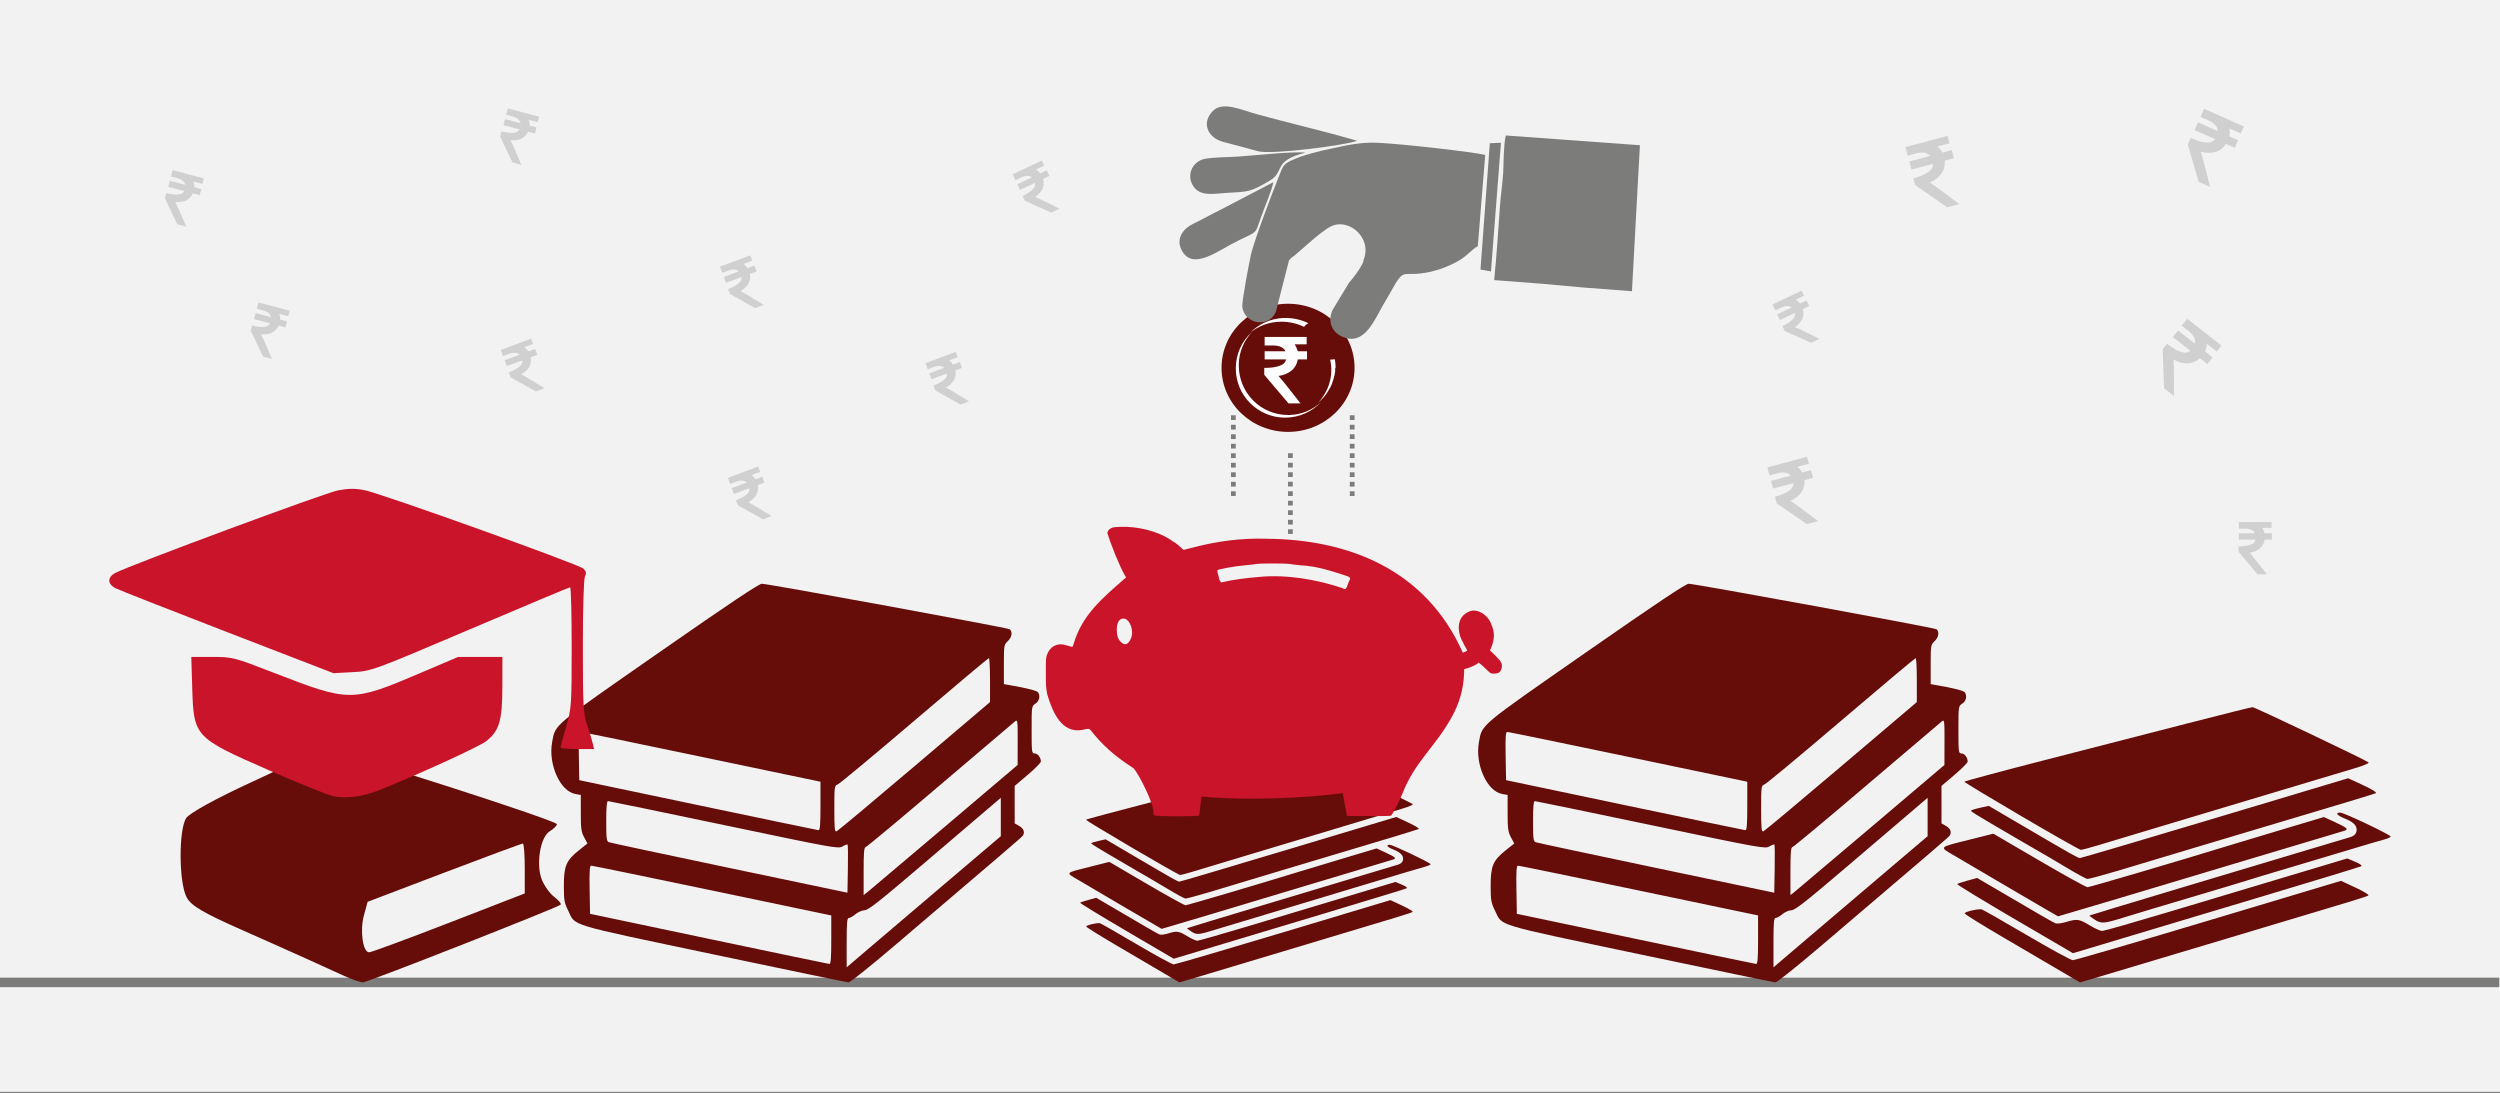<svg width="526" height="230" xmlns="http://www.w3.org/2000/svg" xmlns:xlink="http://www.w3.org/1999/xlink" overflow="hidden"><rect width="100%" height="100%" fill="#808080" stroke="none"/><defs><clipPath id="clip0"><rect x="0" y="0" width="526" height="230"/></clipPath></defs><g clip-path="url(#clip0)"><rect x="0" y="0" width="526" height="229.667" fill="#FFFFFF"/><rect x="0" y="0" width="526" height="229.667" fill="#F2F2F2"/><path d="M0 206.7 525.848 206.701" stroke="#7C7C7B" stroke-width="2" stroke-miterlimit="8" fill="none" fill-rule="evenodd"/><path d="M72.215 205.24C70.464 204.446 67.241 202.979 65.053 201.98 62.865 200.98 56.445 198.115 50.788 195.613 42.748 192.057 40.236 190.575 39.286 188.825 37.62 185.757 37.556 174.52 39.192 172.104 39.901 171.056 45.488 167.984 52.973 164.528 59.897 161.331 65.775 158.503 66.037 158.243 66.298 157.984 67.39 157.771 68.463 157.771 70.882 157.771 117.174 172.632 117.174 173.408 117.174 173.717 116.481 174.399 115.635 174.924 113.684 176.132 112.754 181.78 113.973 185.008 114.466 186.31 115.65 187.973 116.606 188.704 117.562 189.434 118.17 190.173 117.958 190.347 117.1 191.048 77.236 206.716 76.351 206.7 75.827 206.691 73.965 206.034 72.215 205.24ZM94.495 194.151 110.41 187.98 110.41 182.747C110.41 179.869 110.231 177.502 110.012 177.487 109.794 177.472 102.354 180.224 93.48 183.602L77.345 189.744 76.569 192.598C75.686 195.842 76.345 200.422 77.686 200.362 78.178 200.339 85.742 197.545 94.495 194.151Z" fill="#660D0A" fill-rule="evenodd"/><path d="M150.026 200.788C118.832 194.219 121.191 194.934 119.519 191.539 118.726 189.929 118.635 189.39 118.635 186.346 118.635 182.205 119.126 181.047 121.79 178.912L123.598 177.463 122.9 176.162C122.299 175.042 122.202 174.334 122.202 171.06L122.202 167.258 121.067 167.058C117.852 166.49 115.304 160.798 116.171 156.12 116.872 152.337 116.05 153.025 138.73 137.235 153.632 126.86 159.723 122.791 160.305 122.822 162.133 122.92 212.059 132.086 212.433 132.392 213.088 132.929 212.901 134.092 212.028 134.91 211.245 135.644 211.217 135.812 211.217 139.804L211.217 143.938 212.433 144.151C216.107 144.794 218.191 145.325 218.415 145.676 218.914 146.461 218.669 147.516 217.865 148.041 217.059 148.568 217.054 148.596 217.054 153.548 217.054 158.28 217.086 158.525 217.691 158.525 218.333 158.525 219 159.392 219 160.226 219 160.473 217.76 161.729 216.244 163.017L213.487 165.358 213.489 169.301 213.491 173.244 214.462 173.795C215.397 174.326 215.683 175.137 215.185 175.849 214.963 176.166 211.08 179.493 187.942 199.195 183.078 203.337 178.846 206.714 178.538 206.7 178.23 206.686 165.4 204.026 150.026 200.788ZM198.651 186.061 210.569 175.938 210.569 171.899 210.569 167.86 207.731 170.28C206.171 171.611 199.932 176.934 193.868 182.108 185.027 189.652 182.659 191.516 181.917 191.518 181.406 191.52 180.559 191.884 180.027 192.33 179.497 192.775 178.856 193.139 178.602 193.139 178.222 193.139 178.14 194.056 178.14 198.331L178.14 203.523 182.437 199.854C184.8 197.836 192.097 191.629 198.651 186.061ZM174.898 197.726 174.898 192.609 149.847 187.369C136.069 184.486 124.61 182.131 124.382 182.134 124.061 182.139 123.989 183.271 124.058 187.203L124.147 192.266 149.117 197.527C162.851 200.42 174.269 202.8 174.492 202.816 174.801 202.837 174.898 201.62 174.898 197.726ZM198.855 173.891 214.108 160.951 214.122 156.14C214.135 151.604 214.103 151.354 213.568 151.772 213.256 152.016 206.166 158.039 197.812 165.156 189.458 172.273 182.417 178.144 182.165 178.201 181.795 178.286 181.708 179.268 181.708 183.32L181.708 188.334 182.655 187.582C183.176 187.169 190.466 181.008 198.855 173.891ZM178.334 177.696C178.252 177.615 177.773 177.791 177.269 178.088 176.377 178.614 175.688 178.489 152.32 173.591 139.102 170.82 128.122 168.553 127.92 168.553 127.665 168.553 127.552 169.842 127.552 172.769 127.552 176.485 127.62 177.011 128.12 177.204 128.432 177.324 139.851 179.763 153.495 182.624L178.303 187.825 178.392 182.834C178.441 180.09 178.415 177.777 178.334 177.696ZM192.392 161.227 208.299 147.72 208.299 143.094C208.299 140.55 208.189 138.469 208.056 138.469 207.922 138.47 200.881 144.383 192.409 151.609 183.937 158.836 176.677 164.873 176.276 165.026 175.563 165.296 175.546 165.419 175.546 170.198 175.546 174.336 175.619 175.065 176.015 174.913 176.274 174.814 183.643 168.655 192.392 161.227ZM172.628 169.588 172.628 164.475 147.577 159.233C133.799 156.35 122.34 153.992 122.112 153.994 121.791 153.996 121.719 155.127 121.788 159.072L121.877 164.147 146.847 169.394C160.581 172.28 171.999 174.655 172.222 174.671 172.531 174.693 172.628 173.477 172.628 169.588Z" fill="#660D0A" fill-rule="evenodd"/><path d="M345.026 200.788C313.832 194.219 316.191 194.934 314.519 191.539 313.726 189.929 313.635 189.39 313.635 186.346 313.635 182.205 314.126 181.047 316.79 178.912L318.598 177.463 317.9 176.162C317.299 175.042 317.202 174.334 317.202 171.06L317.202 167.258 316.067 167.058C312.852 166.49 310.304 160.798 311.171 156.12 311.872 152.337 311.05 153.025 333.73 137.235 348.632 126.86 354.723 122.791 355.305 122.822 357.133 122.92 407.059 132.086 407.433 132.392 408.088 132.929 407.901 134.092 407.028 134.91 406.245 135.644 406.217 135.812 406.217 139.804L406.217 143.938 407.433 144.151C411.107 144.794 413.191 145.325 413.415 145.676 413.914 146.461 413.669 147.516 412.865 148.041 412.059 148.568 412.054 148.596 412.054 153.548 412.054 158.28 412.086 158.525 412.691 158.525 413.333 158.525 414 159.392 414 160.226 414 160.473 412.76 161.729 411.244 163.017L408.487 165.358 408.489 169.301 408.491 173.244 409.462 173.795C410.397 174.326 410.683 175.137 410.185 175.849 409.963 176.166 406.08 179.493 382.943 199.195 378.078 203.337 373.846 206.714 373.538 206.7 373.23 206.686 360.4 204.026 345.026 200.788ZM393.651 186.061 405.569 175.938 405.569 171.899 405.569 167.86 402.731 170.28C401.171 171.611 394.932 176.934 388.868 182.108 380.027 189.652 377.659 191.516 376.917 191.518 376.406 191.52 375.559 191.884 375.027 192.33 374.497 192.775 373.856 193.139 373.602 193.139 373.222 193.139 373.14 194.056 373.14 198.331L373.14 203.523 377.437 199.854C379.8 197.836 387.097 191.629 393.651 186.061ZM369.898 197.726 369.898 192.609 344.847 187.369C331.069 184.486 319.61 182.131 319.382 182.134 319.061 182.139 318.989 183.271 319.058 187.203L319.147 192.266 344.117 197.527C357.851 200.42 369.269 202.8 369.492 202.816 369.801 202.837 369.898 201.62 369.898 197.726ZM393.855 173.891 409.108 160.951 409.122 156.14C409.135 151.604 409.103 151.354 408.568 151.772 408.256 152.016 401.166 158.039 392.812 165.156 384.458 172.273 377.417 178.144 377.165 178.201 376.795 178.286 376.708 179.268 376.708 183.32L376.708 188.334 377.655 187.582C378.176 187.169 385.466 181.008 393.855 173.891ZM373.334 177.696C373.252 177.615 372.773 177.791 372.269 178.088 371.377 178.614 370.688 178.489 347.32 173.591 334.102 170.82 323.122 168.553 322.92 168.553 322.665 168.553 322.552 169.842 322.552 172.769 322.552 176.485 322.62 177.011 323.12 177.204 323.432 177.324 334.851 179.763 348.495 182.624L373.302 187.825 373.392 182.834C373.441 180.09 373.415 177.777 373.334 177.696ZM387.392 161.227 403.299 147.72 403.299 143.094C403.299 140.55 403.189 138.469 403.056 138.469 402.922 138.47 395.881 144.383 387.409 151.609 378.937 158.836 371.677 164.873 371.276 165.026 370.564 165.296 370.546 165.419 370.546 170.198 370.546 174.336 370.619 175.065 371.015 174.913 371.273 174.814 378.643 168.655 387.392 161.227ZM367.628 169.588 367.628 164.475 342.577 159.233C328.799 156.35 317.34 153.992 317.112 153.994 316.791 153.996 316.719 155.127 316.788 159.072L316.877 164.147 341.847 169.394C355.581 172.28 366.999 174.655 367.222 174.671 367.531 174.693 367.628 173.477 367.628 169.588Z" fill="#660D0A" fill-rule="evenodd"/><path d="M433.56 204.311C431.325 202.997 425.896 199.813 421.495 197.237 417.094 194.66 413.439 192.39 413.374 192.192 413.269 191.878 415.893 191.226 416.904 191.316 417.107 191.334 421.353 193.75 426.34 196.685 431.328 199.621 435.735 202.023 436.135 202.023 436.535 202.023 449.39 198.267 464.702 193.676L492.542 185.329 495.567 186.735C497.23 187.509 498.471 188.249 498.323 188.381 498.017 188.653 496.37 189.155 468.721 197.418 457.653 200.725 447.139 203.871 445.357 204.41 443.574 204.948 441.105 205.684 439.87 206.044L437.624 206.7ZM423.882 193.372C417.132 189.422 411.692 186.108 411.793 186.007 411.894 185.905 412.879 185.575 413.982 185.273L415.987 184.724 418.137 185.985C429.22 192.487 431.964 194.072 432.472 194.264 432.796 194.387 433.794 194.265 434.69 193.993 437.007 193.289 437.446 193.35 439.66 194.686 440.749 195.343 441.932 195.88 442.29 195.88 442.648 195.88 448.895 194.095 456.172 191.914 463.449 189.733 474.908 186.298 481.636 184.282L493.87 180.615 495.54 181.321C496.587 181.764 497.049 182.116 496.779 182.266 496.543 182.398 487.523 185.149 476.737 188.379 465.95 191.609 452.406 195.67 446.64 197.403L436.156 200.553ZM440.652 193.442C440.035 193.047 439.574 192.679 439.629 192.625 439.684 192.571 448.017 190.046 458.147 187.015 468.278 183.983 480.403 180.349 485.093 178.94 489.783 177.531 493.927 176.293 494.302 176.19 495.357 175.9 495.837 175.391 495.837 174.561 495.837 173.61 495.05 172.893 493.194 172.153 491.688 171.553 491.283 170.967 492.375 170.967 493.16 170.967 503 175.641 503 176.014 503 176.163 502.271 176.477 501.38 176.711 500.489 176.945 498.302 177.582 496.52 178.127 494.737 178.672 488.828 180.439 483.388 182.055 477.947 183.671 473.112 185.128 472.643 185.294 472.174 185.461 467.033 187.004 461.217 188.725 455.402 190.446 448.968 192.376 446.92 193.014 442.57 194.369 442.144 194.398 440.652 193.442ZM423.868 187.473C418.897 184.553 413.378 181.31 411.605 180.267 407.847 178.057 407.572 178.384 414.694 176.589L419.393 175.405 429.027 181.035C434.326 184.132 438.909 186.665 439.213 186.665 439.678 186.665 458.274 181.187 469.233 177.821 471.015 177.274 476.18 175.719 480.711 174.366L488.95 171.907 491.37 173.023C493.869 174.176 494.218 174.518 493.194 174.814 491.653 175.258 482.432 178.016 473.155 180.808 453.493 186.725 433.126 192.808 433.017 192.796 432.956 192.789 428.84 190.394 423.868 187.473ZM434.783 182.54C432.626 181.239 430.17 179.792 429.326 179.325 428.481 178.857 426.695 177.822 425.355 177.024 424.016 176.227 421.063 174.499 418.793 173.185 416.523 171.871 414.665 170.706 414.663 170.595 414.661 170.484 415.507 170.203 416.542 169.971L418.426 169.55 425.837 173.894C436.182 179.958 437.184 180.522 437.63 180.53 437.846 180.534 450.631 176.759 466.041 172.14L494.059 163.741 497.187 165.195C499.121 166.095 500.144 166.74 499.867 166.886 499.62 167.016 493.356 168.924 485.946 171.126 478.536 173.328 469.173 176.125 465.14 177.341 452.51 181.149 451.468 181.461 445.514 183.232 442.318 184.182 439.478 184.947 439.204 184.932 438.93 184.918 436.94 183.841 434.783 182.54ZM425.318 171.733C418.705 167.852 413.295 164.586 413.295 164.475 413.295 164.364 420.931 162.311 430.264 159.913 439.597 157.515 453.145 154.03 460.372 152.169 467.599 150.307 473.705 148.784 473.941 148.784 474.394 148.784 497.838 159.951 498.354 160.412 498.519 160.56 497.368 161.065 495.796 161.534 494.224 162.004 487.489 164.023 480.829 166.021 474.17 168.019 463.349 171.264 456.783 173.232 450.217 175.2 443.363 177.261 441.551 177.813 439.74 178.365 438.051 178.81 437.799 178.803 437.547 178.796 431.931 175.614 425.318 171.733Z" fill="#660D0A" fill-rule="evenodd"/><path d="M244.857 204.764C243.05 203.699 238.66 201.12 235.102 199.032 231.544 196.944 228.589 195.104 228.536 194.944 228.451 194.689 230.573 194.161 231.39 194.233 231.554 194.248 234.988 196.206 239.02 198.585 243.052 200.964 246.616 202.91 246.939 202.91 247.262 202.91 257.656 199.866 270.035 196.146L292.544 189.382 294.99 190.522C296.335 191.148 297.338 191.748 297.219 191.855 296.971 192.075 295.64 192.483 273.285 199.178 264.336 201.858 255.836 204.408 254.395 204.844 252.954 205.28 250.958 205.877 249.959 206.169L248.143 206.7ZM237.032 195.9C231.575 192.699 227.176 190.013 227.258 189.931 227.34 189.849 228.136 189.582 229.028 189.337L230.649 188.892 232.387 189.914C241.348 195.183 243.567 196.467 243.978 196.623 244.239 196.722 245.046 196.623 245.77 196.403 247.644 195.832 247.999 195.882 249.789 196.965 250.669 197.497 251.626 197.932 251.915 197.932 252.204 197.932 257.255 196.486 263.139 194.718 269.023 192.951 278.287 190.168 283.727 188.533L293.618 185.562 294.968 186.134C295.815 186.493 296.189 186.778 295.971 186.9 295.779 187.007 288.487 189.236 279.766 191.854 271.044 194.471 260.094 197.762 255.432 199.166L246.956 201.719ZM250.591 195.957C250.092 195.636 249.72 195.338 249.764 195.295 249.808 195.251 256.546 193.205 264.736 190.748 272.927 188.291 282.73 185.347 286.522 184.205 290.314 183.063 293.665 182.06 293.968 181.977 294.821 181.742 295.209 181.329 295.209 180.657 295.209 179.886 294.572 179.304 293.072 178.705 291.854 178.219 291.527 177.744 292.41 177.744 293.045 177.744 301 181.531 301 181.833 301 181.955 300.411 182.209 299.69 182.399 298.97 182.588 297.201 183.105 295.76 183.546 294.32 183.988 289.542 185.42 285.143 186.729 280.745 188.038 276.836 189.22 276.456 189.354 276.077 189.489 271.92 190.74 267.218 192.135 262.516 193.529 257.315 195.093 255.659 195.61 252.142 196.708 251.797 196.731 250.591 195.957ZM237.021 191.12C233.002 188.753 228.54 186.126 227.106 185.28 224.067 183.489 223.845 183.754 229.604 182.3L233.403 181.34 241.192 185.903C245.476 188.412 249.182 190.465 249.427 190.465 249.803 190.465 264.838 186.025 273.699 183.298 275.14 182.855 279.316 181.595 282.979 180.499L289.64 178.506 291.597 179.41C293.618 180.344 293.9 180.622 293.072 180.861 291.826 181.221 284.371 183.456 276.87 185.719 260.973 190.514 244.506 195.443 244.418 195.433 244.369 195.427 241.041 193.486 237.021 191.12ZM245.846 187.122C244.102 186.068 242.116 184.896 241.434 184.517 240.751 184.138 239.306 183.299 238.223 182.653 237.14 182.006 234.753 180.606 232.918 179.542 231.083 178.477 229.58 177.532 229.578 177.442 229.577 177.352 230.261 177.125 231.098 176.937L232.621 176.595 238.613 180.116C246.977 185.03 247.787 185.487 248.147 185.493 248.322 185.497 258.659 182.437 271.118 178.694L293.771 171.889 296.3 173.067C297.864 173.796 298.691 174.319 298.467 174.437 298.267 174.542 293.203 176.089 287.212 177.873 281.22 179.658 273.651 181.924 270.389 182.909 260.178 185.995 259.336 186.248 254.522 187.683 251.938 188.452 249.642 189.073 249.42 189.061 249.198 189.049 247.59 188.177 245.846 187.122ZM238.193 178.365C232.847 175.22 228.472 172.573 228.472 172.483 228.472 172.393 234.646 170.73 242.192 168.787 249.738 166.843 260.692 164.019 266.535 162.511 272.378 161.003 277.315 159.768 277.506 159.768 277.872 159.768 296.827 168.817 297.244 169.191 297.377 169.31 296.446 169.72 295.175 170.1 293.905 170.481 288.459 172.117 283.075 173.736 277.69 175.355 268.942 177.984 263.633 179.579 258.325 181.174 252.783 182.845 251.318 183.292 249.854 183.739 248.488 184.1 248.285 184.094 248.081 184.088 243.54 181.51 238.193 178.365Z" fill="#660D0A" fill-rule="evenodd"/><path d="M0 13.48C-3.55961e-15 6.035 6.259 0 13.98 0 21.701-3.43249e-15 27.959 6.035 27.959 13.48 27.959 20.925 21.701 26.961 13.98 26.961 6.259 26.961-5.33942e-15 20.925 0 13.48Z" fill="#660D0A" fill-rule="evenodd" transform="matrix(-1.001 0 0 1 285 63.907)"/><path d="M0.161 8.674C0.081 9.143 0 9.612 0 10.159 0 10.159 0 10.159 0 10.159 0 10.159 0 10.159 0 10.159 0 10.159 0 10.159 0 10.159 0 10.159 0 10.159 0 10.159 0 10.159 0 10.159 0 10.159 0 10.159 0 10.159 0 10.159 0 10.159 0 10.237 0 10.237 0 10.237 0 10.237 0 10.237 0 10.237 0 10.237 0 10.237 0 10.237 0 10.237 0 10.237 0 10.237 0 10.237 0 10.237 0 10.237 0 10.237 0 10.237 0 10.237 0 10.237 0 10.237 0 10.237 0 10.237 0 10.237 0 10.237 0 10.316 0 10.316 0 10.316 0 10.316 0 10.316 0 10.316 0 10.316 0 10.316 0 10.316 0 10.316 0 10.316 0 10.316 0 10.316 0 10.316 0 10.316 0 10.316 0 10.316 0 10.316 0 10.316 0 10.316 0 10.316 0 10.316 0 10.394 0 10.394 0 10.394 0 10.394 0 10.394 0 10.394 0 10.394 0 10.394 0 10.394 0 10.394 0 10.394 0 10.394 0 10.394 0 10.394 0 10.394 0 10.394 0 10.394 0 10.394 0 10.394 0 10.394 0 10.472 0 10.472 0 10.472 0 10.472 0 10.472 0 10.472 0 10.472 0 10.472 0 10.472 0 10.472 0 10.472 0 10.472 0 10.472 0 10.472 0 10.472 0 10.472 0 10.472 0 10.472 0 10.472 0 10.472 0 10.472 0 10.472 0 10.472 0 10.472 0 10.472 0 10.55 0 10.55 0 10.55 0 10.55 0 10.55 0 10.55 0 10.55 0 10.55 0 10.55 0 10.55 0 10.55 0 10.55 0 10.55 0 10.55 0.081 10.55 0.081 10.55 0.081 10.55 0.081 10.55 0.081 10.55 0.081 10.55 0.081 10.55 0.081 10.55 0.081 10.55 0.081 10.55 0.081 10.628 0.081 10.628 0.081 10.628 0.081 10.628 0.081 10.628 0.081 10.628 0.081 10.628 0.081 10.628 0.081 10.628 0.081 10.628 0.081 10.628 0.081 10.628 0.081 10.628 0.081 10.628 0.081 10.628 0.081 10.628 0.081 10.628 0.081 10.628 0.081 10.628 0.081 10.628 0.081 10.628 0.081 10.628 0.081 10.628 0.081 10.628 0.081 10.628 0.081 10.628 0.081 10.628 0.081 10.706 0.081 10.706 0.081 10.706 0.081 10.706 0.081 10.706 0.081 10.706 0.081 10.706 0.081 10.706 0.081 10.706 0.081 10.706 0.081 10.706 0.081 10.706 0.081 10.706 0.081 10.706 0.081 10.706 0.081 10.706 0.081 10.706 0.081 10.706 0.081 10.706 0.081 10.706 0.081 10.706 0.081 10.706 0.081 10.706 0.081 10.706 0.081 10.706 0.081 10.784 0.081 10.784 0.081 10.784 0.081 10.784 0.081 10.784 0.081 10.784 0.081 10.784 0.081 10.784 0.081 10.784 0.081 10.784 0.081 10.784 0.081 10.784 0.081 10.784 0.081 10.784 0.081 10.784 0.081 10.784 0.081 10.784 0.081 10.784 0.081 10.784 0.081 10.784 0.081 10.784 0.081 10.784 0.081 10.784 0.081 10.784 0.081 10.784 0.081 10.784 0.081 10.784 0.081 10.863 0.081 10.863 0.081 10.863 0.081 10.863 0.081 10.863 0.081 10.863 0.081 10.863 0.081 10.863 0.081 10.863 0.081 10.863 0.081 10.863 0.081 10.863 0.081 10.863 0.081 10.863 0.081 10.863 0.081 10.863 0.081 10.863 0.081 10.863 0.081 10.863 0.081 10.863 0.081 10.863 0.081 10.863 0.081 10.863 0.081 10.863 0.081 10.863 0.081 10.941 0.081 10.941 0.081 10.941 0.081 10.941 0.081 10.941 0.081 10.941 0.081 10.941 0.081 10.941 0.081 10.941 0.081 10.941 0.081 10.941 0.081 10.941 0.081 10.941 0.081 10.941 0.081 10.941 0.081 10.941 0.081 10.941 0.081 10.941 0.081 10.941 0.081 10.941 0.081 10.941 0.081 10.941 0.081 10.941 0.081 10.941 0.081 10.941 0.081 10.941 0.081 10.941 0.081 10.941 0.081 11.019 0.081 11.019 0.081 11.019 0.081 11.019 0.081 11.019 0.081 11.019 0.081 11.019 0.081 11.019 0.081 11.019 0.081 11.019 0.081 11.019 0.081 11.019 0.081 11.019 0.081 11.019 0.081 11.019 0.081 11.019 0.081 11.019 0.081 11.019 0.081 11.019 0.081 11.019 0.081 11.019 0.081 11.019 0.081 11.019 0.081 11.019 0.081 11.097 0.081 11.097 0.081 11.097 0.081 11.097 0.081 11.097 0.081 11.097 0.081 11.097 0.081 11.097 0.081 11.097 0.081 11.097 0.081 11.097 0.081 11.097 0.081 11.097 0.081 11.097 0.081 11.097 0.081 11.097 0.081 11.097 0.081 11.097 0.081 11.097 0.081 11.097 0.081 11.097 0.081 11.097 0.081 11.097 0.081 11.097 0.081 11.097 0.081 11.097 0.081 11.097 0.081 11.175 0.081 11.175 0.081 11.175 0.081 11.175 0.081 11.175 0.081 11.175 0.081 11.175 0.081 11.175 0.081 11.175 0.081 11.175 0.081 11.175 0.081 11.175 0.081 11.175 0.081 11.175 0.081 11.175 0.081 11.175 0.081 11.175 0.081 11.175 0.081 11.175 0.081 11.253 0.081 11.253 0.081 11.253 0.081 11.253 0.081 11.253 0.081 11.253 0.081 11.253 0.081 11.253 0.081 11.253 0.081 11.253 0.081 11.253 0.081 11.253 0.081 11.253 0.081 11.253 0.081 11.253 0.081 11.253 0.081 11.253 0.081 11.253 0.081 11.253 0.081 11.253 0.081 11.253 0.081 11.253 0.081 11.253 0.081 11.253 0.081 11.253 0.081 11.253 0.081 11.253 0.081 11.331 0.081 11.331 0.081 11.331 0.081 11.331 0.081 11.331 0.081 11.331 0.081 11.331 0.081 11.331 0.081 11.331 0.081 11.331 0.081 11.331 0.081 11.331 0.081 11.331 0.081 11.331 0.081 11.331 0.081 11.331 0.081 11.331 0.081 11.331 0.081 11.331 0.081 11.331 0.081 11.41 0.081 11.41 0.081 11.41 0.081 11.41 0.081 11.41 0.081 11.41 0.081 11.41 0.081 11.41 0.081 11.41 0.081 11.41 0.081 11.41 0.081 11.41 0.081 11.41 0.081 11.41 0.081 11.41 0.081 11.41 0.081 11.41 0.081 11.488 0.161 11.488 0.161 11.488 0.161 11.488 0.161 11.488 0.161 11.488 0.161 11.488 0.161 11.488 0.161 11.488 0.161 11.488 0.161 11.488 0.161 11.488 0.161 11.488 0.161 11.488 0.161 11.488 0.161 11.488 0.161 11.488 0.161 11.488 0.161 11.488 0.161 11.488 0.161 11.488 0.161 11.488 0.161 11.488 0.161 11.488 0.161 11.566 0.161 11.566 0.161 11.566 0.161 11.566 0.161 11.566 0.161 11.566 0.161 11.566 0.161 11.566 0.161 11.566 0.161 11.566 0.161 11.566 0.161 11.566 0.161 11.566 0.161 11.644 0.161 11.644 0.161 11.644 0.161 11.644 0.161 11.644 0.161 11.644 0.161 11.644 0.161 11.644 0.161 11.644 0.161 11.644 0.161 11.644 0.161 11.644 0.161 11.644 0.161 11.644 0.161 11.644 0.161 11.644 0.161 11.644 0.161 11.644 0.161 11.644 0.161 11.644 0.161 11.644 0.161 11.644 0.161 11.722 0.161 11.722 0.161 11.8 0.161 11.8 0.161 11.8 0.161 11.8 0.161 11.8 0.161 11.8 0.161 11.8 0.161 11.8 0.161 11.8 0.161 11.8 0.161 11.8 0.161 11.8 0.161 11.8 0.161 11.8 0.161 11.8 0.161 11.8 0.322 12.504 0.484 13.129 0.725 13.676 0.725 13.676 0.725 13.676 0.725 13.676 0.725 13.754 0.725 13.754 0.725 13.832 0.725 13.832 0.725 13.832 0.725 13.832 0.725 13.832 0.725 13.832 0.725 13.832 0.725 13.832 0.725 13.832 0.725 13.832 0.725 13.832 0.725 13.832 0.725 13.832 0.725 13.832 0.725 13.832 0.725 13.832 0.806 13.91 0.806 13.91 0.806 13.91 0.806 13.91 0.806 13.91 0.806 13.91 0.806 13.91 0.806 13.91 0.806 13.91 0.806 13.91 0.806 13.91 0.806 13.91 0.806 13.988 0.806 13.988 0.806 13.988 0.806 13.988 0.806 13.988 0.806 13.988 0.806 13.988 0.806 13.988 0.806 13.988 0.806 13.988 0.806 13.988 0.806 13.988 0.806 13.988 0.806 13.988 0.806 13.988 0.806 13.988 0.806 13.988 0.806 13.988 0.806 13.988 0.806 14.067 0.806 14.067 0.806 14.067 0.806 14.067 0.806 14.067 0.887 14.067 0.887 14.067 0.887 14.067 0.887 14.067 0.887 14.067 0.887 14.067 0.887 14.067 0.887 14.067 0.887 14.067 0.887 14.067 0.887 14.067 0.887 14.067 0.887 14.067 0.887 14.067 0.887 14.067 0.887 14.067 0.887 14.067 0.887 14.067 0.887 14.145 0.887 14.145 0.887 14.145 0.887 14.145 0.887 14.145 0.887 14.145 0.887 14.145 0.887 14.145 0.887 14.145 0.887 14.145 0.887 14.145 0.887 14.145 0.887 14.145 0.887 14.145 0.887 14.145 0.887 14.145 0.887 14.145 0.887 14.145 0.887 14.145 0.887 14.145 0.887 14.145 0.887 14.223 0.887 14.223 0.887 14.223 0.887 14.223 0.887 14.223 0.887 14.223 0.887 14.223 0.887 14.223 0.887 14.223 0.887 14.223 0.887 14.223 0.887 14.223 0.887 14.223 0.887 14.223 0.887 14.223 0.887 14.223 0.887 14.223 0.887 14.223 0.887 14.223 0.887 14.223 0.887 14.223 0.887 14.223 0.887 14.223 0.967 14.223 0.967 14.223 0.967 14.223 0.967 14.223 0.967 14.223 0.967 14.223 0.967 14.223 0.967 14.223 0.967 14.301 0.967 14.301 0.967 14.301 0.967 14.301 0.967 14.301 0.967 14.301 0.967 14.301 0.967 14.301 0.967 14.301 0.967 14.301 0.967 14.301 0.967 14.301 0.967 14.301 0.967 14.301 0.967 14.301 0.967 14.301 0.967 14.301 0.967 14.301 0.967 14.301 0.967 14.301 0.967 14.301 0.967 14.301 0.967 14.301 0.967 14.301 0.967 14.301 0.967 14.301 0.967 14.301 0.967 14.301 0.967 14.301 0.967 14.301 0.967 14.379 0.967 14.379 0.967 14.379 0.967 14.379 0.967 14.379 0.967 14.379 0.967 14.379 0.967 14.379 0.967 14.379 0.967 14.379 0.967 14.379 0.967 14.379 0.967 14.379 0.967 14.379 0.967 14.379 0.967 14.379 0.967 14.379 0.967 14.379 0.967 14.379 0.967 14.379 0.967 14.379 0.967 14.379 0.967 14.379 0.967 14.379 0.967 14.379 0.967 14.379 0.967 14.379 0.967 14.379 0.967 14.379 1.048 14.379 1.048 14.457 1.048 14.457 1.048 14.457 1.048 14.457 1.048 14.457 1.048 14.457 1.048 14.457 1.048 14.457 1.048 14.457 1.048 14.457 1.048 14.457 1.048 14.457 1.048 14.457 1.048 14.457 1.048 14.457 1.048 14.457 1.048 14.457 1.048 14.457 1.048 14.457 1.048 14.457 1.048 14.457 1.048 14.457 1.048 14.457 1.048 14.457 1.048 14.457 1.048 14.457 1.048 14.457 1.048 14.457 1.048 14.457 1.048 14.457 1.048 14.536 1.048 14.536 1.048 14.536 1.048 14.536 1.048 14.536 1.048 14.536 1.048 14.536 1.048 14.536 1.048 14.536 1.048 14.536 1.048 14.536 1.048 14.536 1.128 14.614 1.128 14.614 1.128 14.614 1.128 14.614 1.128 14.614 1.128 14.614 1.128 14.614 1.128 14.614 1.128 14.614 1.128 14.614 1.128 14.614 1.128 14.614 1.128 14.614 1.128 14.614 1.128 14.614 1.128 14.614 1.128 14.614 1.612 15.551 2.176 16.411 2.982 17.192 2.982 17.192 2.982 17.192 2.982 17.192 3.063 17.271 3.224 17.427 3.385 17.583 3.385 17.583 3.385 17.583 3.385 17.583 3.546 17.661 3.708 17.818 3.788 17.974 2.015 16.098 0.887 13.676 0.887 10.941 0.887 10.159 0.967 9.456 1.128 8.753 0.806 8.753 0.484 8.753 0.161 8.674M10.478 0C8.785 0 7.173 0.391 5.723 1.094 6.126 1.329 6.448 1.563 6.609 1.876 8.06 1.172 9.672 0.781 11.365 0.781 13.863 0.781 16.201 1.641 17.974 3.126 17.974 3.126 17.974 3.126 17.974 3.126 17.974 3.126 17.974 3.126 17.974 3.126 16.201 1.329 13.783 0.156 11.042 0 11.042 0 11.042 0 11.042 0 11.042 0 10.962 0 10.962 0 10.962 0 10.962 0 10.962 0 10.962 0 10.962 0 10.962 0 10.962 0 10.962 0 10.962 0 10.962 0 10.962 0 10.962 0 10.962 0 10.962 0 10.962 0 10.962 0 10.962 0 10.962 0 10.962 0 10.962 0 10.962 0 10.962 0 10.962 0 10.962 0 10.962 0 10.881 0 10.881 0 10.881 0 10.881 0 10.881 0 10.881 0 10.881 0 10.881 0 10.881 0 10.881 0 10.881 0 10.881 0 10.881 0 10.881 0 10.881 0 10.881 0 10.881 0 10.881 0 10.881 0 10.881 0 10.881 0 10.881 0 10.881 0 10.881 0 10.881 0 10.881 0 10.881 0 10.881 0 10.8 0 10.8 0 10.8 0 10.8 0 10.8 0 10.8 0 10.8 0 10.8 0 10.8 0 10.8 0 10.8 0 10.8 0 10.8 0 10.8 0 10.8 0 10.8 0 10.8 0 10.8 0 10.8 0 10.8 0 10.8 0 10.8 0 10.8 0 10.8 0 10.8 0 10.8 0 10.8 0 10.8 0 10.8 0 10.72 0 10.72 0 10.72 0 10.72 0 10.72 0 10.72 0 10.72 0 10.72 0 10.72 0 10.72 0 10.72 0 10.72 0 10.72 0 10.72 0 10.72 0 10.72 0 10.72 0 10.72 0 10.72 0 10.72 0 10.72 0 10.72 0 10.72 0 10.72 0 10.72 0 10.72 0 10.72 0 10.72 0 10.639 0 10.639 0 10.639 0 10.639 0 10.639 0 10.639 0 10.639 0 10.639 0 10.639 0 10.639 0 10.639 0 10.639 0 10.639 0 10.639 0 10.639 0 10.639 0 10.639 0 10.639 0 10.639 0 10.639 0 10.639 0 10.639 0 10.639 0 10.639 0 10.639 0 10.639 0 10.639 0 10.639 0 10.559 0 10.559 0 10.559 0 10.559 0 10.559 0 10.559 0 10.559 0 10.559 0 10.559 0 10.559 0 10.559 0 10.559 0 10.559 0 10.559 0 10.559 0 10.559 0 10.559 0 10.559 0 10.559 0 10.559 0 10.559 0 10.559 0 10.559 0 10.559 0 10.559 0 10.559 0 10.559 0 10.559 0 10.478 0 10.478 0 10.478 0 10.478 0 10.478 0 10.478 0 10.478 0 10.478 0 10.478 0 10.478 0 10.478 0 10.478 0 10.478 0 10.478 0 10.478 0 10.478 0 10.478 0" fill="#FFFFFF" fill-rule="evenodd" transform="matrix(-1.001 0 0 1 281 66.903)"/><path d="M14.619 0C16.216 1.765 17.255 4.012 17.335 6.58 17.335 6.58 17.335 6.58 17.335 6.58 17.335 6.58 17.335 6.58 17.335 6.58 17.335 6.58 17.335 6.58 17.335 6.58 17.335 6.58 17.335 6.58 17.335 6.58 17.335 6.58 17.335 6.58 17.335 6.58 17.335 6.58 17.335 6.58 17.335 6.66 17.335 6.66 17.335 6.66 17.335 6.66 17.335 6.66 17.335 6.66 17.335 6.66 17.335 6.66 17.335 6.66 17.335 6.66 17.335 6.66 17.335 6.66 17.335 6.66 17.335 6.66 17.335 6.66 17.335 6.66 17.335 6.66 17.335 6.66 17.335 6.66 17.335 6.66 17.335 6.66 17.335 6.66 17.335 6.66 17.335 6.66 17.335 6.66 17.335 6.66 17.335 6.66 17.335 6.66 17.335 6.66 17.335 6.74 17.335 6.74 17.335 6.74 17.335 6.74 17.335 6.74 17.335 6.74 17.335 6.74 17.335 6.74 17.335 6.74 17.335 6.74 17.335 6.74 17.335 6.74 17.335 6.74 17.335 6.74 17.335 6.74 17.335 6.74 17.335 6.74 17.335 6.74 17.335 6.74 17.335 6.74 17.335 6.74 17.335 6.74 17.335 6.74 17.335 6.74 17.335 6.74 17.335 6.74 17.335 6.74 17.335 6.74 17.335 6.74 17.335 6.74 17.335 6.74 17.335 6.74 17.335 6.74 17.335 6.74 17.335 6.74 17.335 6.82 17.335 6.82 17.335 6.82 17.335 6.82 17.335 6.82 17.335 6.82 17.335 6.82 17.335 6.82 17.335 6.82 17.335 6.82 17.335 6.82 17.335 6.82 17.335 6.82 17.335 6.82 17.335 6.82 17.335 6.82 17.335 6.82 17.335 6.82 17.335 6.82 17.335 6.82 17.335 6.82 17.335 6.82 17.335 6.82 17.335 6.82 17.335 6.82 17.335 6.82 17.335 6.82 17.335 6.82 17.335 6.82 17.335 6.82 17.335 6.82 17.335 6.82 17.335 6.82 17.335 6.82 17.335 6.82 17.335 6.82 17.335 6.82 17.335 6.82 17.335 6.82 17.335 6.82 17.335 6.82 17.335 6.82 17.335 6.82 17.335 6.82 17.335 6.901 17.335 6.901 17.335 6.901 17.335 6.901 17.335 6.901 17.335 6.901 17.335 6.901 17.335 6.901 17.335 6.901 17.335 6.901 17.335 6.901 17.335 6.901 17.335 6.901 17.335 6.901 17.335 6.901 17.335 6.901 17.335 6.901 17.335 6.901 17.335 6.901 17.335 6.901 17.335 6.901 17.335 6.901 17.335 6.901 17.335 6.901 17.335 6.901 17.335 6.901 17.335 6.901 17.335 6.901 17.335 6.901 17.335 6.901 17.335 6.901 17.335 6.901 17.335 6.901 17.335 6.901 17.335 6.901 17.335 6.901 17.335 6.901 17.335 6.901 17.335 6.901 17.335 6.901 17.335 6.901 17.335 6.901 17.335 6.901 17.335 6.901 17.335 6.981 17.335 6.981 17.335 6.981 17.335 6.981 17.335 6.981 17.335 6.981 17.335 6.981 17.335 6.981 17.335 6.981 17.335 6.981 17.335 6.981 17.335 6.981 17.335 6.981 17.335 6.981 17.335 6.981 17.335 6.981 17.335 6.981 17.335 6.981 17.335 6.981 17.335 6.981 17.335 6.981 17.335 6.981 17.335 6.981 17.335 6.981 17.335 6.981 17.335 6.981 17.335 6.981 17.335 6.981 17.335 6.981 17.335 6.981 17.335 6.981 17.335 6.981 17.335 6.981 17.335 6.981 17.335 6.981 17.335 6.981 17.335 6.981 17.335 6.981 17.335 6.981 17.335 6.981 17.335 6.981 17.335 6.981 17.335 6.981 17.335 6.981 17.335 7.061 17.335 7.061 17.335 7.061 17.335 7.061 17.335 7.061 17.335 7.061 17.335 7.061 17.335 7.061 17.335 7.061 17.335 7.061 17.335 7.061 17.335 7.061 17.335 7.061 17.335 7.061 17.335 7.061 17.335 7.061 17.335 7.061 17.335 7.061 17.335 12.758 12.702 17.412 7.03 17.412 7.03 17.412 7.03 17.412 7.03 17.412 7.03 17.412 7.03 17.412 7.03 17.412 7.03 17.412 7.03 17.412 7.03 17.412 7.03 17.412 7.03 17.412 7.03 17.412 7.03 17.412 7.03 17.412 7.03 17.412 7.03 17.412 7.03 17.412 7.03 17.412 7.03 17.412 7.03 17.412 7.03 17.412 7.03 17.412 7.03 17.412 7.03 17.412 6.95 17.412 6.95 17.412 6.95 17.412 6.95 17.412 6.95 17.412 6.95 17.412 6.95 17.412 6.95 17.412 6.95 17.412 6.95 17.412 6.95 17.412 6.95 17.412 6.95 17.412 6.95 17.412 6.95 17.412 6.95 17.412 6.95 17.412 6.95 17.412 6.95 17.412 6.95 17.412 6.95 17.412 6.95 17.412 6.95 17.412 6.95 17.412 6.95 17.412 6.95 17.412 6.95 17.412 6.95 17.412 6.95 17.412 6.95 17.412 6.95 17.412 6.95 17.412 6.95 17.412 6.95 17.412 6.95 17.412 6.95 17.412 6.95 17.412 6.95 17.412 6.95 17.412 6.95 17.412 6.95 17.412 6.95 17.412 6.87 17.412 6.87 17.412 6.87 17.412 6.87 17.412 6.87 17.412 6.87 17.412 6.87 17.412 6.87 17.412 6.87 17.412 6.87 17.412 6.87 17.412 6.87 17.412 6.87 17.412 6.87 17.412 6.87 17.412 6.87 17.412 6.87 17.412 6.87 17.412 6.87 17.412 6.87 17.412 6.87 17.412 6.87 17.412 6.87 17.412 6.87 17.412 6.87 17.412 6.87 17.412 6.87 17.412 6.87 17.412 6.87 17.412 6.87 17.412 6.87 17.412 6.87 17.412 6.87 17.412 6.87 17.412 6.87 17.412 6.87 17.412 6.87 17.412 6.87 17.412 6.87 17.412 6.87 17.412 6.87 17.412 6.87 17.412 6.87 17.412 6.87 17.412 6.87 17.412 6.79 17.412 6.79 17.412 6.79 17.412 6.79 17.412 6.79 17.412 6.79 17.412 6.79 17.412 6.79 17.412 6.79 17.412 6.79 17.412 6.79 17.412 6.79 17.412 6.79 17.412 6.79 17.412 6.79 17.412 6.79 17.412 6.79 17.412 6.79 17.412 6.79 17.412 6.79 17.412 6.79 17.412 6.79 17.412 6.79 17.412 6.79 17.412 6.79 17.412 6.79 17.412 6.79 17.412 6.79 17.412 6.79 17.412 6.79 17.412 6.79 17.412 6.79 17.412 6.79 17.412 6.79 17.412 6.79 17.412 6.79 17.412 6.79 17.412 6.79 17.412 6.79 17.412 6.79 17.412 6.79 17.412 6.71 17.412 6.71 17.412 6.71 17.412 6.71 17.412 6.71 17.412 6.71 17.412 6.71 17.412 6.71 17.412 6.71 17.412 6.71 17.412 6.71 17.412 6.71 17.412 6.71 17.412 6.71 17.412 6.71 17.412 6.71 17.412 6.71 17.412 6.71 17.412 6.71 17.412 6.71 17.412 6.71 17.412 6.71 17.412 6.71 17.412 6.71 17.412 6.71 17.412 6.71 17.412 6.71 17.412 6.63 17.412 6.63 17.412 6.63 17.412 6.63 17.412 6.63 17.412 6.63 17.412 6.63 17.412 6.63 17.412 6.63 17.412 6.63 17.412 6.63 17.412 6.63 17.412 6.63 17.412 6.63 17.412 6.63 17.412 6.63 17.412 6.63 17.412 6.63 17.412 6.63 17.412 6.63 17.412 6.63 17.412 6.63 17.412 6.63 17.412 6.63 17.412 6.63 17.412 6.63 17.412 6.63 17.412 6.63 17.412 6.63 17.412 6.551 17.412 6.551 17.412 6.551 17.412 6.551 17.412 6.551 17.412 4.074 17.332 1.757 16.289 0 14.684 1.917 16.69 4.633 17.974 7.589 17.974 13.341 17.974 17.974 13.32 17.974 7.623 17.974 4.574 16.696 1.846 14.619 0" fill="#FFFFFF" fill-rule="evenodd" transform="matrix(-1.001 0 0 1 278 69.899)"/><path d="M275 73.904C273.054 73.904 273.054 73.904 273.054 73.904 272.892 73.336 272.649 72.848 272.405 72.442 274.919 72.442 274.919 72.442 274.919 72.442 274.919 70.897 274.919 70.897 274.919 70.897 266.081 70.897 266.081 70.897 266.081 70.897 266.081 72.685 266.081 72.685 266.081 72.685 267.865 72.685 267.865 72.685 267.865 72.685 269.243 72.685 270.135 73.173 270.459 73.904 266.081 73.904 266.081 73.904 266.081 73.904 266.081 75.611 266.081 75.611 266.081 75.611 270.622 75.611 270.622 75.611 270.622 75.611 270.459 76.18 270.135 76.587 269.568 76.831 268.189 77.481 266 77.4 266 77.4 266 78.862 266 78.862 266 78.862 271.108 84.877 271.108 84.877 271.108 84.877 273.622 84.877 273.622 84.877 273.622 84.877 273.622 84.877 270.054 80.244 269 79.106 270.135 78.944 271.027 78.537 271.757 77.968 272.486 77.318 272.892 76.587 273.054 75.611 275 75.611 275 75.611 275 75.611 275 73.904 275 73.904 275 73.904" fill="#FFFFFF" fill-rule="evenodd"/><path d="M0 30.103C20.422 33.998 8.154 31.448 28.576 35.343 29.404 30.257 30.399 25.269 31.361 20.345 31.842 17.966 32.162 15.067 32.61 12.914 33.031 11.014 34.019 7.439 34.086 5.317L6.331 0 0 30.103Z" fill="#7C7C7B" fill-rule="evenodd" transform="matrix(-0.967 -0.259 -0.259 0.966 351.159 32.196)"/><path d="M37.554 32.129 37.426 43.281C37.971 47.095 43.162 47.451 44.508 44.089 44.924 43.022 45.533 34.618 45.597 32.873 45.693 29.899 44.668 19.782 44.219 15.935 43.899 13.22 44.027 12.929 42.361 11.539 40.342 9.859 37.362 8.242 34.735 6.917 31.947 5.495 29.383 4.137 26.019 3.394 21.116 2.295 5.768 0 3.461 0L0 18.942C1.025 19.846 1.634 21.592 3.397 23.241 4.774 24.533 6.152 25.6 8.107 26.667 10.863 28.121 12.305 28.186 13.266 28.606 14.547 29.156 14.804 31.903 15.829 35.329 16.983 39.208 17.367 45.705 22.815 44.671 24.897 44.283 26.468 42.441 26.019 39.822L24.16 33.39C22.783 30.578 22.206 28.154 22.462 28.089 21.725 23.014 27.717 20.17 30.857 22.885 31.851 23.725 33.485 25.988 34.446 27.475L36.721 30.837C37.458 31.774 37.138 31.257 37.554 32.129Z" fill="#7C7C7B" fill-rule="evenodd" transform="matrix(-0.967 -0.259 -0.259 0.966 315.838 33.498)"/><path d="M19.536 8.26 27.139 8.26C30.635 8.26 32.688 5.442 30.828 2.397 29.352 0 25.021 0.777 21.717 0.81 14.5 0.842 7.218 0.583 0 0.745 2.085 2.267 16.553 8.26 19.536 8.26Z" fill="#7C7C7B" fill-rule="evenodd" transform="matrix(-0.967 -0.259 -0.259 0.966 285.735 28.9)"/><path d="M0.162 0C0 1.611 0.647 5.994 0.776 7.993 1.067 11.505 0.582 10.764 4.076 13.761 7.537 16.726 11.613 22.495 15.009 18.886 17.047 16.759 15.818 14.245 14.233 12.891 12.616 11.505 11.16 10.023 9.51 8.605L0.162 0Z" fill="#7C7C7B" fill-rule="evenodd" transform="matrix(-0.967 -0.259 -0.259 0.966 268.074 38.365)"/><path d="M0 0C6.206 3.402 3.183 5.006 5.627 7.51 9.164 11.168 9.325 10.944 14.148 12.58 16.559 13.383 19.164 14.763 21.157 12.709 23.022 10.783 22.315 7.895 20.225 6.804 18.649 5.969 15.338 5.103 13.569 4.493 10.804 3.562 2.09 0.193 0 0Z" fill="#7C7C7B" fill-rule="evenodd" transform="matrix(-0.967 -0.259 -0.259 0.966 274.668 32.125)"/><path d="M7.205 0.708 4.976 0 0 26.695 2.229 26.889 7.205 0.708Z" fill="#7C7C7B" fill-rule="evenodd" transform="matrix(-0.967 -0.259 -0.259 0.966 320.613 31.319)"/><path d="M23.283 60.762C22.401 59.527 21.433 57.416 20.88 56.065 18.264 49.396 14.012 46.274 10.697 40.293 8.994 37.357 8.071 34.193 7.953 30.904L7.925 29.951 7.286 29.771C6.483 29.544 5.051 28.854 5.051 28.693 5.051 28.37 4.57 28.733 3.039 30.215 2.362 30.87 2.318 30.891 1.608 30.891 0.73 30.891 0.238 30.549 0.076 29.826-0.145 28.837 0.068 28.383 1.335 27.14L2.502 25.995 2.244 25.423C1.53 23.595 1.437 22.219 2.312 20.304 2.937 18.598 5.079 17.186 6.665 17.745 9.78 18.842 9.406 22.362 8.116 24.409 8.116 24.509 7.921 24.9 7.682 25.276 7.444 25.652 7.286 26.012 7.331 26.075 7.377 26.138 7.595 26.255 7.816 26.335L8.219 26.48C16.055 8.803 32.517 2.664 49.307 2.519 54.707 2.319 59.888 3.058 64.505 4.249 65.067 4.394 65.728 4.561 65.974 4.619 66.22 4.677 66.541 4.763 66.686 4.809 66.877 4.869 67.039 4.797 67.261 4.555 67.679 4.099 68.988 3.071 69.151 3.071 69.223 3.071 69.328 2.996 69.384 2.904 72.384 0.824 76.662-0.076 79.904 0.005 81.457 0.048 81.833 0.098 82.189 0.308 82.423 0.446 82.655 0.646 82.704 0.753 82.754 0.859 82.86 1.075 82.941 1.234 82.31 3.465 80.332 8.395 79.193 10.329 79.088 10.436 79.002 10.585 79.002 10.661 83.827 14.863 88.209 18.469 90.001 24.58 90.091 24.898 90.212 25.192 90.269 25.233 90.326 25.273 90.782 25.172 91.282 25.008 92.404 24.639 93.103 24.63 93.903 24.975 94.664 25.302 95.267 25.975 95.605 26.871 95.836 27.484 95.861 27.86 95.861 30.64 95.861 33.404 95.828 33.894 95.548 35.304 94.431 39.097 92.493 43.478 88.262 42.744 86.703 42.414 86.8 42.406 86.364 42.889 86.144 43.133 85.791 43.562 85.581 43.842 83.094 46.827 80.253 48.983 77.38 50.833 76.356 52.01 73.268 57.955 73.254 60.017 73.254 60.373 73.18 60.607 73.031 60.721 72.715 60.963 63.898 60.981 63.707 60.739 63.574 60.571 63.478 59.92 63.31 58.031 63.254 57.409 63.151 56.843 63.08 56.771 52.592 57.694 41.379 57.028 33.447 56.051 33.169 57.688 32.841 59.158 32.571 60.837L28.039 60.867C25.117 60.886 23.427 60.849 23.283 60.764ZM80.03 24.288C80.674 23.691 80.942 22.927 80.949 21.669 80.957 20.168 80.442 19.299 79.543 19.299 78.234 19.299 77.26 21.873 77.963 23.475 78.534 24.778 79.212 25.045 80.03 24.288ZM33.462 12.92C38.831 11.093 45.272 9.984 51.031 10.547 53.752 10.766 56.417 11.101 59.005 11.709L59.23 11.414C59.353 11.252 59.456 11.008 59.458 10.873 59.458 10.737 59.557 10.316 59.676 9.937 59.809 9.51 59.846 9.203 59.772 9.131 59.521 8.885 56.027 8.27 53.841 8.086 53.033 8.017 52.06 7.904 51.678 7.834 50.776 7.667 45.407 7.668 44.509 7.834 44.127 7.905 43.182 8.021 42.41 8.093 38.749 8.26 35.551 9.402 32.416 10.407 31.487 10.831 32.053 11.117 32.261 11.762 32.698 13.141 32.906 13.341 33.462 12.917Z" fill="#C91429" fill-rule="evenodd" transform="matrix(-1.001 0 0 1 316 110.839)"/><path d="M70.096 167.515C68.998 167.29 62.899 164.828 56.542 162.043 40.918 155.2 40.752 155.021 40.444 144.718L40.25 138.218 44.632 138.218C48.94 138.218 49.16 138.274 57.732 141.599 73.569 147.743 74.017 147.742 88.473 141.589L96.392 138.218 101.049 138.218 105.706 138.218 105.696 144.482C105.684 151.632 105.068 153.727 102.332 155.922 100.921 157.054 87.757 163.079 79.726 166.269 76.266 167.643 72.863 168.083 70.096 167.515ZM117.94 157.246C117.945 157.051 118.474 155.094 119.115 152.897 120.228 149.084 120.281 148.33 120.281 136.233 120.281 129.264 120.135 123.562 119.958 123.562 119.78 123.562 110.312 127.531 98.919 132.383 78.39 141.124 78.167 141.206 74.179 141.419L70.155 141.634 47.851 133.021C35.584 128.285 24.965 124.107 24.254 123.737 22.576 122.864 22.583 121.419 24.27 120.542 27.561 118.831 68.496 103.655 71.144 103.165 73.355 102.755 74.788 102.748 76.711 103.136 80.29 103.859 121.705 118.7 122.719 119.624 123.328 120.178 123.424 120.593 123.086 121.227 122.823 121.722 122.631 127.928 122.631 135.985 122.631 148.257 122.733 150.188 123.498 152.444 123.975 153.85 124.508 155.585 124.683 156.3L125 157.601 121.465 157.601C119.521 157.601 117.934 157.441 117.94 157.246Z" fill="#C91429" fill-rule="evenodd"/><path d="M271.5 95.362 271.5 112.337" stroke="#7C7C7B" stroke-miterlimit="8" stroke-dasharray="1 1" fill="none" fill-rule="evenodd"/><path d="M284.5 87.373 284.5 104.349" stroke="#7C7C7B" stroke-miterlimit="8" stroke-dasharray="1 1" fill="none" fill-rule="evenodd"/><path d="M259.5 87.373 259.5 104.349" stroke="#7C7C7B" stroke-miterlimit="8" stroke-dasharray="1 1" fill="none" fill-rule="evenodd"/><path d="M381.034 98.927C379.199 99.419 379.199 99.419 379.199 99.419 378.902 98.922 378.548 98.523 378.216 98.201 380.586 97.566 380.586 97.566 380.586 97.566 380.194 96.108 380.194 96.108 380.194 96.108 371.861 98.341 371.861 98.341 371.861 98.341 372.314 100.03 372.314 100.03 372.314 100.03 373.996 99.579 373.996 99.579 373.996 99.579 375.296 99.231 376.261 99.466 376.752 100.074 372.624 101.181 372.624 101.181 372.624 101.181 373.057 102.793 373.057 102.793 373.057 102.793 377.339 101.645 377.339 101.645 377.339 101.645 377.33 102.223 377.127 102.689 376.654 103.063 375.519 104.025 373.435 104.502 373.435 104.502 373.806 105.883 373.806 105.883 373.806 105.883 380.149 110.271 380.149 110.271 380.149 110.271 382.519 109.636 382.519 109.636 382.519 109.636 382.519 109.636 377.979 106.163 376.697 105.355 377.726 104.915 378.464 104.305 379.007 103.584 379.53 102.785 379.727 101.992 379.632 101.03 381.467 100.538 381.467 100.538 381.467 100.538 381.034 98.927 381.034 98.927 381.034 98.927" fill="#D0D0D0" fill-rule="evenodd"/><path d="M410.643 31.581C408.696 32.102 408.696 32.102 408.696 32.102 408.38 31.576 408.006 31.152 407.653 30.811 410.168 30.136 410.168 30.136 410.168 30.136 409.752 28.589 409.752 28.589 409.752 28.589 400.909 30.959 400.909 30.959 400.909 30.959 401.39 32.751 401.39 32.751 401.39 32.751 403.175 32.273 403.175 32.273 403.175 32.273 404.554 31.903 405.578 32.152 406.1 32.798 401.719 33.973 401.719 33.973 401.719 33.973 402.178 35.683 402.178 35.683 402.178 35.683 406.722 34.465 406.722 34.465 406.722 34.465 406.713 35.079 406.498 35.573 405.995 35.969 404.791 36.991 402.579 37.496 402.579 37.496 402.973 38.962 402.973 38.962 402.973 38.962 409.704 43.619 409.704 43.619 409.704 43.619 412.219 42.944 412.219 42.944 412.219 42.944 412.219 42.944 407.402 39.259 406.04 38.402 407.132 37.934 407.915 37.288 408.492 36.522 409.047 35.675 409.256 34.834 409.156 33.813 411.103 33.291 411.103 33.291 411.103 33.291 410.643 31.581 410.643 31.581 410.643 31.581" fill="#D0D0D0" fill-rule="evenodd"/><path d="M465.534 75.208C463.946 73.968 463.946 73.968 463.946 73.968 464.177 73.399 464.291 72.846 464.353 72.359 466.404 73.96 466.404 73.96 466.404 73.96 467.392 72.699 467.392 72.699 467.392 72.699 460.18 67.066 460.18 67.066 460.18 67.066 459.036 68.527 459.036 68.527 459.036 68.527 460.491 69.664 460.491 69.664 460.491 69.664 461.616 70.543 462.032 71.509 461.828 72.314 458.255 69.523 458.255 69.523 458.255 69.523 457.163 70.918 457.163 70.918 457.163 70.918 460.868 73.812 460.868 73.812 460.868 73.812 460.372 74.174 459.847 74.299 459.228 74.137 457.687 73.789 455.952 72.328 455.952 72.328 455.016 73.523 455.016 73.523 455.016 73.523 455.334 81.694 455.334 81.694 455.334 81.694 457.386 83.296 457.386 83.296 457.386 83.296 457.386 83.296 457.44 77.236 457.308 75.635 458.338 76.225 459.326 76.462 460.286 76.462 461.297 76.395 462.096 76.056 462.853 75.362 464.441 76.603 464.441 76.603 464.441 76.603 465.534 75.208 465.534 75.208 465.534 75.208" fill="#D0D0D0" fill-rule="evenodd"/><path d="M470.918 29.497C469.076 28.679 469.076 28.679 469.076 28.679 469.163 28.072 469.138 27.507 469.08 27.02 471.459 28.077 471.459 28.077 471.459 28.077 472.111 26.613 472.111 26.613 472.111 26.613 463.745 22.897 463.745 22.897 463.745 22.897 462.99 24.592 462.99 24.592 462.99 24.592 464.679 25.342 464.679 25.342 464.679 25.342 465.983 25.921 466.622 26.759 466.62 27.588 462.475 25.747 462.475 25.747 462.475 25.747 461.755 27.365 461.755 27.365 461.755 27.365 466.053 29.274 466.053 29.274 466.053 29.274 465.659 29.745 465.18 29.994 464.54 29.987 462.961 30.024 460.923 29.026 460.923 29.026 460.305 30.413 460.305 30.413 460.305 30.413 462.601 38.262 462.601 38.262 462.601 38.262 464.98 39.319 464.98 39.319 464.98 39.319 464.98 39.319 463.559 33.427 463.042 31.905 464.185 32.229 465.201 32.218 466.132 31.986 467.097 31.676 467.79 31.154 468.355 30.297 470.197 31.115 470.197 31.115 470.197 31.115 470.918 29.497 470.918 29.497 470.918 29.497" fill="#D0D0D0" fill-rule="evenodd"/><path d="M478 112.204C476.486 112.204 476.486 112.204 476.486 112.204 476.36 111.757 476.171 111.373 475.982 111.054 477.937 111.054 477.937 111.054 477.937 111.054 477.937 109.841 477.937 109.841 477.937 109.841 471.063 109.841 471.063 109.841 471.063 109.841 471.063 111.246 471.063 111.246 471.063 111.246 472.45 111.246 472.45 111.246 472.45 111.246 473.523 111.246 474.216 111.629 474.468 112.204 471.063 112.204 471.063 112.204 471.063 112.204 471.063 113.545 471.063 113.545 471.063 113.545 474.595 113.545 474.595 113.545 474.595 113.545 474.468 113.992 474.216 114.311 473.775 114.503 472.703 115.014 471 114.95 471 114.95 471 116.099 471 116.099 471 116.099 474.973 120.825 474.973 120.825 474.973 120.825 476.928 120.825 476.928 120.825 476.928 120.825 476.928 120.825 474.153 117.185 473.333 116.291 474.216 116.163 474.91 115.844 475.477 115.397 476.045 114.886 476.36 114.311 476.486 113.545 478 113.545 478 113.545 478 113.545 478 112.204 478 112.204 478 112.204" fill="#D0D0D0" fill-rule="evenodd"/><path d="M380.111 63.218C378.761 63.858 378.761 63.858 378.761 63.858 378.46 63.517 378.13 63.258 377.827 63.055 379.571 62.228 379.571 62.228 379.571 62.228 379.06 61.155 379.06 61.155 379.06 61.155 372.927 64.064 372.927 64.064 372.927 64.064 373.518 65.307 373.518 65.307 373.518 65.307 374.756 64.72 374.756 64.72 374.756 64.72 375.713 64.266 376.493 64.311 376.96 64.713 373.921 66.154 373.921 66.154 373.921 66.154 374.486 67.34 374.486 67.34 374.486 67.34 377.637 65.846 377.637 65.846 377.637 65.846 377.712 66.294 377.622 66.683 377.308 67.04 376.567 67.945 375.021 68.61 375.021 68.61 375.504 69.626 375.504 69.626 375.504 69.626 381.038 72.124 381.038 72.124 381.038 72.124 382.782 71.297 382.782 71.297 382.782 71.297 382.782 71.297 378.775 69.252 377.667 68.808 378.401 68.322 378.886 67.745 379.204 67.11 379.495 66.418 379.535 65.776 379.325 65.045 380.675 64.404 380.675 64.404 380.675 64.404 380.111 63.218 380.111 63.218 380.111 63.218" fill="#D0D0D0" fill-rule="evenodd"/><path d="M220.247 35.83C218.897 36.471 218.897 36.471 218.897 36.471 218.596 36.129 218.266 35.87 217.963 35.668 219.707 34.84 219.707 34.84 219.707 34.84 219.196 33.767 219.196 33.767 219.196 33.767 213.063 36.677 213.063 36.677 213.063 36.677 213.654 37.92 213.654 37.92 213.654 37.92 214.892 37.332 214.892 37.332 214.892 37.332 215.849 36.879 216.629 36.924 217.096 37.325 214.057 38.767 214.057 38.767 214.057 38.767 214.622 39.953 214.622 39.953 214.622 39.953 217.773 38.458 217.773 38.458 217.773 38.458 217.848 38.907 217.758 39.296 217.444 39.652 216.703 40.558 215.157 41.222 215.157 41.222 215.64 42.239 215.64 42.239 215.64 42.239 221.174 44.737 221.174 44.737 221.174 44.737 222.918 43.91 222.918 43.91 222.918 43.91 222.918 43.91 218.911 41.864 217.803 41.421 218.537 40.934 219.022 40.358 219.34 39.722 219.631 39.03 219.671 38.388 219.461 37.657 220.811 37.017 220.811 37.017 220.811 37.017 220.247 35.83 220.247 35.83 220.247 35.83" fill="#D0D0D0" fill-rule="evenodd"/><path d="M42.356 39.788C40.911 39.406 40.911 39.406 40.911 39.406 40.903 38.951 40.818 38.541 40.717 38.191 42.584 38.684 42.584 38.684 42.584 38.684 42.889 37.535 42.889 37.535 42.889 37.535 36.324 35.801 36.324 35.801 36.324 35.801 35.972 37.131 35.972 37.131 35.972 37.131 37.297 37.481 37.297 37.481 37.297 37.481 38.32 37.752 38.887 38.289 38.984 38.897 35.731 38.038 35.731 38.038 35.731 38.038 35.395 39.308 35.395 39.308 35.395 39.308 38.768 40.198 38.768 40.198 38.768 40.198 38.535 40.59 38.214 40.828 37.745 40.898 36.593 41.112 34.983 40.622 34.983 40.622 34.694 41.71 34.694 41.71 34.694 41.71 37.303 47.186 37.303 47.186 37.303 47.186 39.17 47.679 39.17 47.679 39.17 47.679 39.17 47.679 37.433 43.533 36.875 42.48 37.75 42.582 38.492 42.454 39.147 42.174 39.817 41.834 40.262 41.369 40.575 40.676 42.02 41.057 42.02 41.057 42.02 41.057 42.356 39.788 42.356 39.788 42.356 39.788" fill="#D0D0D0" fill-rule="evenodd"/><path d="M60.405 67.625C58.96 67.243 58.96 67.243 58.96 67.243 58.952 66.788 58.867 66.377 58.766 66.028 60.633 66.521 60.633 66.521 60.633 66.521 60.938 65.372 60.938 65.372 60.938 65.372 54.373 63.638 54.373 63.638 54.373 63.638 54.021 64.968 54.021 64.968 54.021 64.968 55.346 65.318 55.346 65.318 55.346 65.318 56.37 65.588 56.936 66.126 57.033 66.734 53.781 65.875 53.781 65.875 53.781 65.875 53.444 67.144 53.444 67.144 53.444 67.144 56.817 68.035 56.817 68.035 56.817 68.035 56.584 68.427 56.263 68.665 55.794 68.735 54.642 68.948 53.032 68.459 53.032 68.459 52.743 69.547 52.743 69.547 52.743 69.547 55.352 75.023 55.352 75.023 55.352 75.023 57.219 75.516 57.219 75.516 57.219 75.516 57.219 75.516 55.482 71.37 54.924 70.317 55.799 70.418 56.541 70.291 57.196 70.011 57.866 69.671 58.311 69.206 58.624 68.513 60.069 68.894 60.069 68.894 60.069 68.894 60.405 67.625 60.405 67.625 60.405 67.625" fill="#D0D0D0" fill-rule="evenodd"/><path d="M112.889 26.803C111.444 26.421 111.444 26.421 111.444 26.421 111.435 25.966 111.351 25.555 111.25 25.206 113.117 25.699 113.117 25.699 113.117 25.699 113.421 24.55 113.421 24.55 113.421 24.55 106.857 22.816 106.857 22.816 106.857 22.816 106.505 24.146 106.505 24.146 106.505 24.146 107.83 24.496 107.83 24.496 107.83 24.496 108.853 24.767 109.42 25.304 109.517 25.912 106.264 25.053 106.264 25.053 106.264 25.053 105.928 26.322 105.928 26.322 105.928 26.322 109.301 27.213 109.301 27.213 109.301 27.213 109.068 27.605 108.747 27.843 108.278 27.913 107.126 28.127 105.516 27.637 105.516 27.637 105.227 28.725 105.227 28.725 105.227 28.725 107.836 34.201 107.836 34.201 107.836 34.201 109.703 34.694 109.703 34.694 109.703 34.694 109.703 34.694 107.966 30.548 107.408 29.495 108.283 29.596 109.025 29.469 109.679 29.189 110.35 28.849 110.795 28.384 111.107 27.691 112.553 28.072 112.553 28.072 112.553 28.072 112.889 26.803 112.889 26.803 112.889 26.803" fill="#D0D0D0" fill-rule="evenodd"/><path d="M158.716 55.878C157.315 56.4 157.315 56.4 157.315 56.4 157.045 56.033 156.739 55.747 156.454 55.52 158.263 54.845 158.263 54.845 158.263 54.845 157.847 53.732 157.847 53.732 157.847 53.732 151.486 56.103 151.486 56.103 151.486 56.103 151.968 57.392 151.968 57.392 151.968 57.392 153.252 56.914 153.252 56.914 153.252 56.914 154.244 56.544 155.017 56.656 155.448 57.096 152.296 58.271 152.296 58.271 152.296 58.271 152.756 59.501 152.756 59.501 152.756 59.501 156.024 58.283 156.024 58.283 156.024 58.283 156.061 58.737 155.937 59.117 155.594 59.445 154.777 60.283 153.18 60.812 153.18 60.812 153.574 61.867 153.574 61.867 153.574 61.867 158.871 64.831 158.871 64.831 158.871 64.831 160.681 64.157 160.681 64.157 160.681 64.157 160.681 64.157 156.864 61.775 155.799 61.237 156.572 60.816 157.105 60.283 157.477 59.677 157.827 59.013 157.921 58.377 157.775 57.63 159.176 57.108 159.176 57.108 159.176 57.108 158.716 55.878 158.716 55.878 158.716 55.878" fill="#D0D0D0" fill-rule="evenodd"/><path d="M112.591 73.406C111.19 73.928 111.19 73.928 111.19 73.928 110.92 73.562 110.614 73.276 110.329 73.048 112.138 72.374 112.138 72.374 112.138 72.374 111.722 71.26 111.722 71.26 111.722 71.26 105.361 73.632 105.361 73.632 105.361 73.632 105.843 74.921 105.843 74.921 105.843 74.921 107.127 74.442 107.127 74.442 107.127 74.442 108.119 74.072 108.892 74.184 109.323 74.625 106.171 75.799 106.171 75.799 106.171 75.799 106.631 77.03 106.631 77.03 106.631 77.03 109.899 75.811 109.899 75.811 109.899 75.811 109.936 76.265 109.812 76.645 109.469 76.973 108.652 77.812 107.055 78.34 107.055 78.34 107.449 79.395 107.449 79.395 107.449 79.395 112.746 82.36 112.746 82.36 112.746 82.36 114.556 81.685 114.556 81.685 114.556 81.685 114.556 81.685 110.739 79.303 109.674 78.766 110.447 78.344 110.98 77.812 111.352 77.206 111.702 76.541 111.796 75.905 111.65 75.159 113.051 74.637 113.051 74.637 113.051 74.637 112.591 73.406 112.591 73.406 112.591 73.406" fill="#D0D0D0" fill-rule="evenodd"/><path d="M160.379 100.312C158.979 100.835 158.979 100.835 158.979 100.835 158.708 100.468 158.402 100.182 158.117 99.954 159.927 99.28 159.927 99.28 159.927 99.28 159.51 98.166 159.51 98.166 159.51 98.166 153.149 100.538 153.149 100.538 153.149 100.538 153.631 101.827 153.631 101.827 153.631 101.827 154.915 101.348 154.915 101.348 154.915 101.348 155.907 100.978 156.68 101.091 157.111 101.531 153.959 102.706 153.959 102.706 153.959 102.706 154.419 103.936 154.419 103.936 154.419 103.936 157.688 102.718 157.688 102.718 157.688 102.718 157.724 103.171 157.6 103.551 157.257 103.879 156.44 104.718 154.843 105.246 154.843 105.246 155.237 106.301 155.237 106.301 155.237 106.301 160.535 109.266 160.535 109.266 160.535 109.266 162.344 108.591 162.344 108.591 162.344 108.591 162.344 108.591 158.527 106.209 157.462 105.672 158.235 105.25 158.768 104.718 159.14 104.112 159.49 103.447 159.585 102.811 159.438 102.065 160.839 101.543 160.839 101.543 160.839 101.543 160.379 100.312 160.379 100.312 160.379 100.312" fill="#D0D0D0" fill-rule="evenodd"/><path d="M201.944 76.174C200.544 76.696 200.544 76.696 200.544 76.696 200.274 76.329 199.967 76.043 199.683 75.815 201.492 75.141 201.492 75.141 201.492 75.141 201.076 74.028 201.076 74.028 201.076 74.028 194.714 76.399 194.714 76.399 194.714 76.399 195.196 77.688 195.196 77.688 195.196 77.688 196.48 77.209 196.48 77.209 196.48 77.209 197.472 76.839 198.245 76.951 198.676 77.392 195.524 78.567 195.524 78.567 195.524 78.567 195.984 79.797 195.984 79.797 195.984 79.797 199.253 78.579 199.253 78.579 199.253 78.579 199.289 79.032 199.165 79.412 198.823 79.74 198.006 80.579 196.408 81.108 196.408 81.108 196.802 82.162 196.802 82.162 196.802 82.162 202.1 85.127 202.1 85.127 202.1 85.127 203.909 84.452 203.909 84.452 203.909 84.452 203.909 84.452 200.093 82.07 199.027 81.533 199.801 81.111 200.333 80.579 200.705 79.973 201.055 79.308 201.15 78.672 201.004 77.926 202.404 77.404 202.404 77.404 202.404 77.404 201.944 76.174 201.944 76.174 201.944 76.174" fill="#D0D0D0" fill-rule="evenodd"/></g></svg>